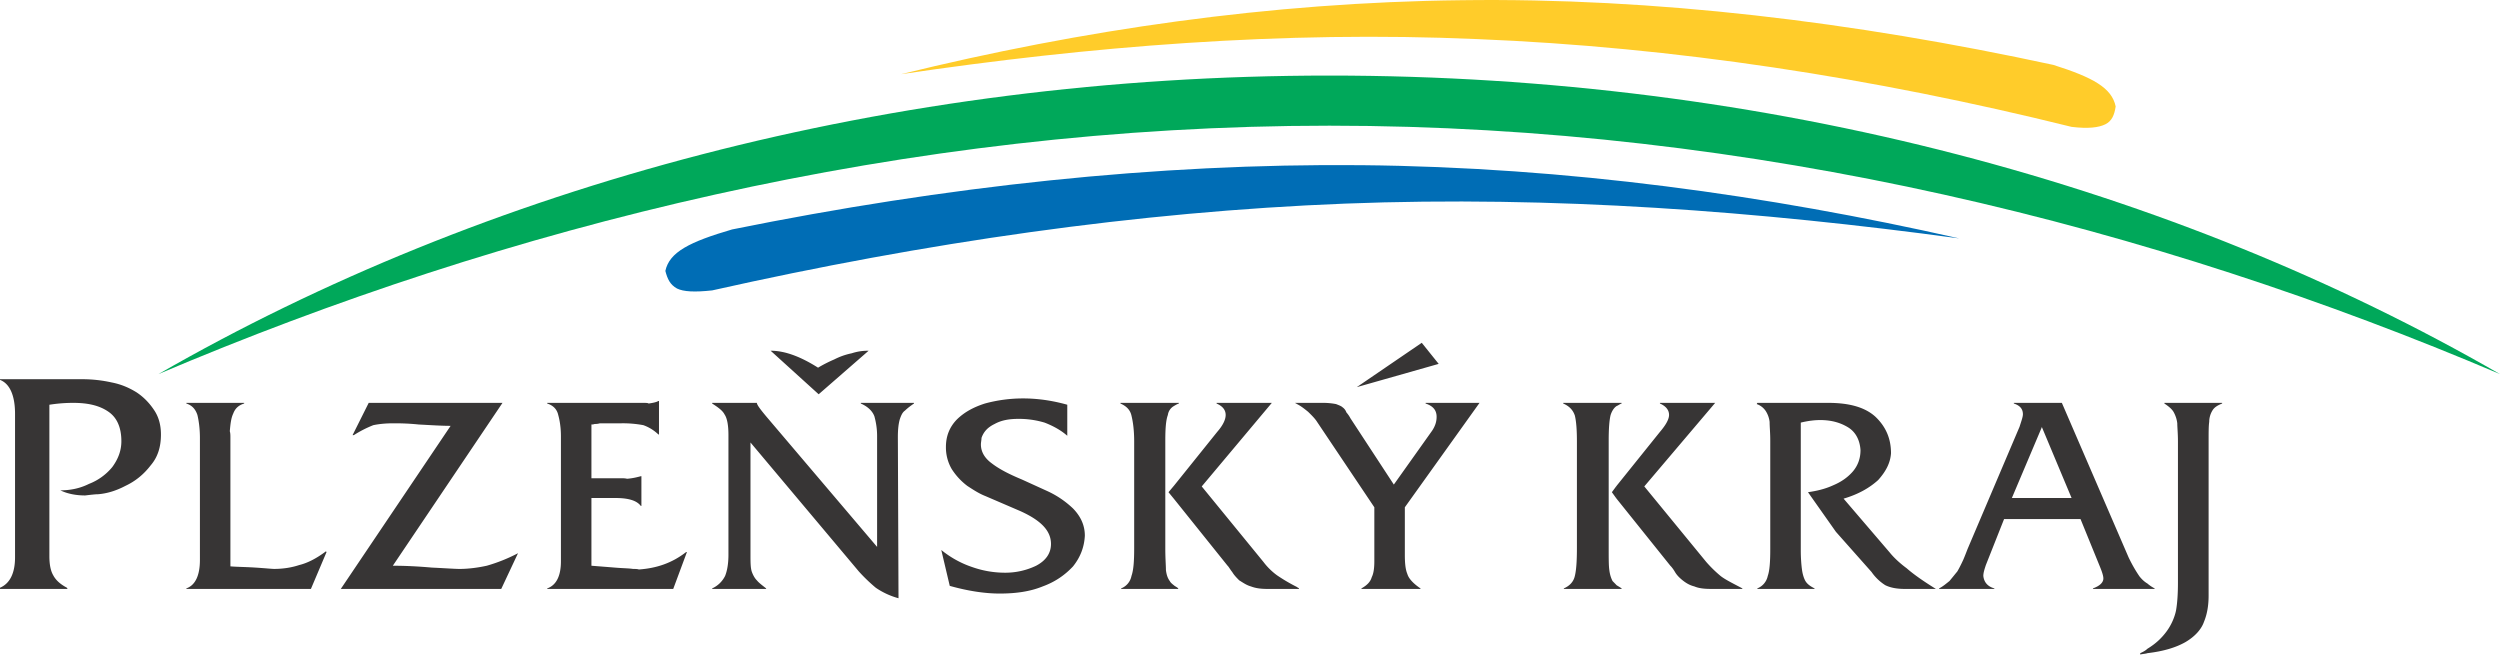 <svg xmlns="http://www.w3.org/2000/svg" width="124" height="32.465" viewBox="0 0 124 32.465"><path d="M101.85 3.22C91.901 1.07 82.072-.116 72.513.01 62.98.115 53.64 1.481 44.692 3.68c9.306-1.38 18.904-2.166 28.6-1.74 9.717.394 19.568 1.9 29.46 4.353.831.1 1.346.033 1.671-.127.325-.16.451-.46.514-.886-.189-.92-1.125-1.44-3.088-2.06" fill="#ffcc2a"/><path d="M36.32 11.379c10.567-2.14 21.027-3.28 31.206-3.186 10.199.1 20.123 1.479 29.65 3.632-9.915-1.346-20.123-2.126-30.459-1.726-10.335.406-20.828 1.932-31.394 4.305-.871.094-1.417.066-1.742-.093-.348-.193-.475-.474-.579-.873.199-.933 1.197-1.44 3.318-2.06" fill="#006db5"/><path d="M65.942 3.748c21.77 0 41.894 5.491 58.058 14.808-17.193-7.318-37.032-12.322-58.058-12.322-21.052 0-40.86 5.004-58.086 12.322C24.054 9.24 44.176 3.748 65.942 3.748" fill="#00a85a"/><path d="M.746 27.647v-7.125c0-.907-.262-1.493-.746-1.68v-.033h4.088c.514 0 .998.06 1.45.16.482.094.87.267 1.227.486.349.228.64.528.871.874.221.32.347.726.347 1.22 0 .62-.157 1.125-.514 1.539-.355.46-.768.786-1.252 1.013-.482.253-.933.38-1.353.413-.126 0-.356.027-.64.06-.484 0-.904-.093-1.229-.253.483 0 .966-.093 1.418-.32a2.799 2.799 0 0 0 1.155-.833c.293-.4.452-.813.452-1.286 0-.68-.221-1.173-.641-1.46-.452-.314-1.03-.44-1.743-.44-.42 0-.8.033-1.187.093v7.512c0 .406.062.726.19.945.135.254.356.446.68.62l.032.06H0v-.06c.484-.207.746-.713.746-1.505m9.17-.174V21.72c0-.486-.063-.885-.125-1.139-.096-.286-.262-.474-.548-.567v-.032h2.868v.032c-.293.093-.452.254-.546.507-.104.22-.136.507-.167.867.03.1.03.193.03.332v6.371c.295.027.683.027 1.229.06.515.034.84.067.934.067.452 0 .872-.067 1.25-.192.39-.094.841-.314 1.324-.68l.032.034-.776 1.831H9.243v-.027c.452-.16.673-.653.673-1.412v-.3zm6.986 1.74l5.449-8.091c-.453 0-.966-.034-1.584-.067-.578-.059-.998-.059-1.251-.059-.388 0-.713.033-.999.092a5.524 5.524 0 0 0-.966.494h-.063l.8-1.6h6.636l-5.44 8.078c.61 0 1.251.032 1.932.092.705.034 1.155.067 1.378.067.452 0 .935-.067 1.354-.16a8.07 8.07 0 0 0 1.545-.62l-.832 1.773h-7.96zm10.92-1.373v-6.198c0-.44-.062-.806-.134-1.06-.063-.286-.252-.474-.546-.567v-.032h4.8c.094 0 .198 0 .229.032.222-.032.38-.065.483-.125h.032v1.658h-.032a2.087 2.087 0 0 0-.744-.46 5.533 5.533 0 0 0-1.093-.092H29.754a.821.821 0 0 1-.26.033c-.064.026-.126.026-.159.026v2.666h1.418c.158 0 .254 0 .349.026.325-.026.546-.092.682-.126h.03v1.473h-.03c-.2-.267-.61-.393-1.26-.393h-1.189v3.359c.389.032.768.06 1.157.092.388.034.713.034.903.067.095 0 .221 0 .293.027.864-.06 1.64-.313 2.344-.865h.04l-.68 1.831h-6.25v-.027c.452-.16.68-.619.68-1.345m8.309-.335v-5.923c0-.494-.064-.84-.198-1.034-.095-.185-.317-.346-.61-.533v-.032h2.218c0 .092.166.313.46.666l5.503 6.477v-5.51c0-.381-.064-.714-.134-.967-.094-.254-.318-.48-.673-.634v-.032h2.636v.032c-.19.127-.348.254-.443.348-.134.092-.198.252-.262.439-.062.227-.094.493-.094.886l.032 7.985a3.73 3.73 0 0 1-1.126-.52 8.339 8.339 0 0 1-.839-.806l-5.377-6.4v5.558c0 .361 0 .647.062.842.064.185.159.346.255.439.102.126.26.24.46.4v.026h-2.678v-.027a1.33 1.33 0 0 0 .642-.619c.102-.253.166-.6.166-1.06m6.953-10.11c-.292 0-.546.033-.838.127-.318.067-.58.16-.872.307a6.646 6.646 0 0 0-.799.407c-.873-.554-1.648-.841-2.352-.841l2.383 2.16 2.478-2.16zm3.834 4.772c0-.552.19-1 .547-1.366.356-.347.8-.6 1.385-.787a7.167 7.167 0 0 1 1.901-.253c.673 0 1.409.094 2.186.313v1.54c-.324-.286-.714-.493-1.124-.653a4.398 4.398 0 0 0-1.291-.186c-.452 0-.84.06-1.189.253-.356.172-.546.393-.65.692 0 .094-.03.227-.03.32 0 .38.197.694.547.947.356.273.838.526 1.48.792l1.26.574c.482.22.902.506 1.282.866.388.4.586.84.586 1.353-.031.58-.23 1.074-.586 1.52-.38.407-.864.76-1.505.993-.619.253-1.323.354-2.13.354-.737 0-1.576-.127-2.479-.381l-.42-1.78c.452.368.966.654 1.513.84a4.88 4.88 0 0 0 1.615.287 3.52 3.52 0 0 0 1.576-.346c.484-.253.737-.62.737-1.08 0-.667-.514-1.173-1.512-1.626l-1.736-.747c-.324-.126-.616-.32-.902-.506a3.212 3.212 0 0 1-.776-.84 2.123 2.123 0 0 1-.285-1.093m11.302 1.933l-.262.313.262.32V24.1zm0-4.118v.16a.6.6 0 0 0-.294.44c-.096.253-.127.679-.127 1.265v5.372c0 .493.031.84.031 1.06.033.252.096.413.192.54.031.066.094.125.198.206v.186h-2.613v-.027a.83.83 0 0 0 .514-.619c.102-.286.134-.726.134-1.38v-5.304c0-.553-.063-.98-.134-1.267-.064-.286-.253-.473-.547-.6v-.032h2.646zm0 .16v-.16h.252v.032c-.094.028-.19.093-.252.127m0 9.07v-.186c.063.06.158.092.22.16v.026h-.22zm6.114-.094a8.587 8.587 0 0 1-.998-.586 3.256 3.256 0 0 1-.674-.666l-3.056-3.739 3.476-4.144h-2.74v.032c.293.127.451.314.451.567 0 .22-.127.506-.42.84l-2.153 2.68v.632l2.668 3.326c.064.06.127.186.23.312.095.16.221.287.348.414.166.1.357.24.578.3.262.1.524.126.87.126h1.42v-.094zm0-9.135v.06c-.032-.028-.063-.028-.096-.06h.096zm7.024-1.934l-4.063 1.154 3.224-2.2.84 1.046zm-7.024 1.994c.197.1.355.226.546.38.197.192.356.353.45.506l2.837 4.232v2.679c0 .312-.032.599-.128.786-.063.227-.229.4-.513.56v.026h2.93v-.027c-.357-.24-.587-.492-.65-.713-.096-.226-.126-.54-.126-.967v-2.344l3.704-5.178H70.71v.032c.387.127.546.348.546.66 0 .227-.063.447-.222.687l-1.9 2.673-2.155-3.293a1.44 1.44 0 0 0-.198-.287.514.514 0 0 0-.19-.253c-.063-.06-.158-.094-.324-.16a3.414 3.414 0 0 0-.61-.06h-1.322v.06zm0 9.17v-.095c.03.034.062.034.095.067v.027h-.095zM80.18 24.1l-.231.313.23.32V24.1zm0-4.118v.16c-.135.092-.231.252-.293.44-.064.253-.096.679-.096 1.265v5.372c0 .493 0 .84.032 1.06.032.252.095.413.159.54.063.066.126.125.198.206v.186h-2.614v-.027c.293-.126.483-.332.547-.619.07-.286.102-.726.102-1.38v-5.304c0-.553-.032-.98-.102-1.267-.095-.286-.286-.473-.578-.6v-.032h2.645zm7.625 7.27v-5.405c0-.393-.032-.68-.032-.919a1.276 1.276 0 0 0-.188-.534.878.878 0 0 0-.452-.352l.031-.06h3.51c1.06 0 1.836.22 2.352.693.513.492.768 1.08.768 1.805-.032.48-.255.907-.64 1.333-.421.381-.967.7-1.712.92l2.289 2.672c.165.207.45.493.839.78.356.314.871.667 1.45 1.026h-1.545c-.389 0-.713-.06-.966-.186a2.37 2.37 0 0 1-.68-.654l-1.767-1.992-1.386-1.966c.42-.06.84-.153 1.26-.347.379-.16.704-.38.965-.68.253-.3.38-.652.38-1.06-.032-.512-.252-.905-.61-1.126-.388-.239-.84-.365-1.386-.365-.253 0-.577.032-.966.126v6.317c0 .434.032.78.063 1.001.032.22.095.413.167.54.095.158.253.266.452.365v.027h-2.837v-.027a.846.846 0 0 0 .517-.619c.092-.253.124-.7.124-1.313m-7.625-7.11v-.16h.252v.032c-.094.028-.158.093-.252.127m0 4.592l2.668 3.326c.064.06.159.186.231.312.094.16.222.287.38.414.126.1.324.24.578.3.23.1.514.126.839.126h1.545v-.027c-.515-.273-.904-.46-1.124-.653a6.134 6.134 0 0 1-.674-.666l-3.066-3.739 3.516-4.144h-2.74v.032c.286.127.452.314.452.567 0 .22-.166.506-.451.84l-2.154 2.68v.632zm0 4.478v-.186c.094.06.158.092.252.16v.026h-.252zm21.09-9.23v1.22L99.789 24.7h1.482v1.046h-1.869l-.903 2.28c-.063.192-.126.379-.126.54.03.286.19.519.547.618v.027h-2.74v-.027c.197-.1.355-.24.513-.365.135-.16.26-.32.388-.473.095-.16.191-.354.294-.574.095-.22.158-.392.221-.553l2.574-6.052c.095-.3.166-.492.166-.62 0-.28-.166-.44-.45-.533v-.032h1.385zm5.243 8.963v.267h-2.702v-.027c.35-.126.516-.299.516-.492 0-.127-.063-.321-.166-.574l-.967-2.372h-1.924v-1.046h1.48l-1.48-3.533v.033-1.218h.998l3.31 7.664c.198.413.389.725.547.952.103.127.23.254.388.346m0 3.453c-.095.034-.221.034-.357.067v-.067c.136-.06.262-.127.357-.22v.22zm0-3.186h.356v-.027a1.797 1.797 0 0 1-.356-.24v.267zm1.513-.3v-7.03c0-.394-.033-.68-.033-.886a1.503 1.503 0 0 0-.19-.573c-.095-.154-.26-.28-.45-.408v-.032h2.866v.032c-.229.093-.388.187-.483.348a1.09 1.09 0 0 0-.159.566c-.03.193-.03.526-.03.953v7.664c0 .48-.072.919-.231 1.3-.126.366-.45.733-.934 1.012-.45.254-1.061.446-1.869.54v-.22c.42-.253.711-.54.935-.84.26-.346.42-.747.483-1.059.062-.354.095-.813.095-1.367" fill="#373535"/></svg>